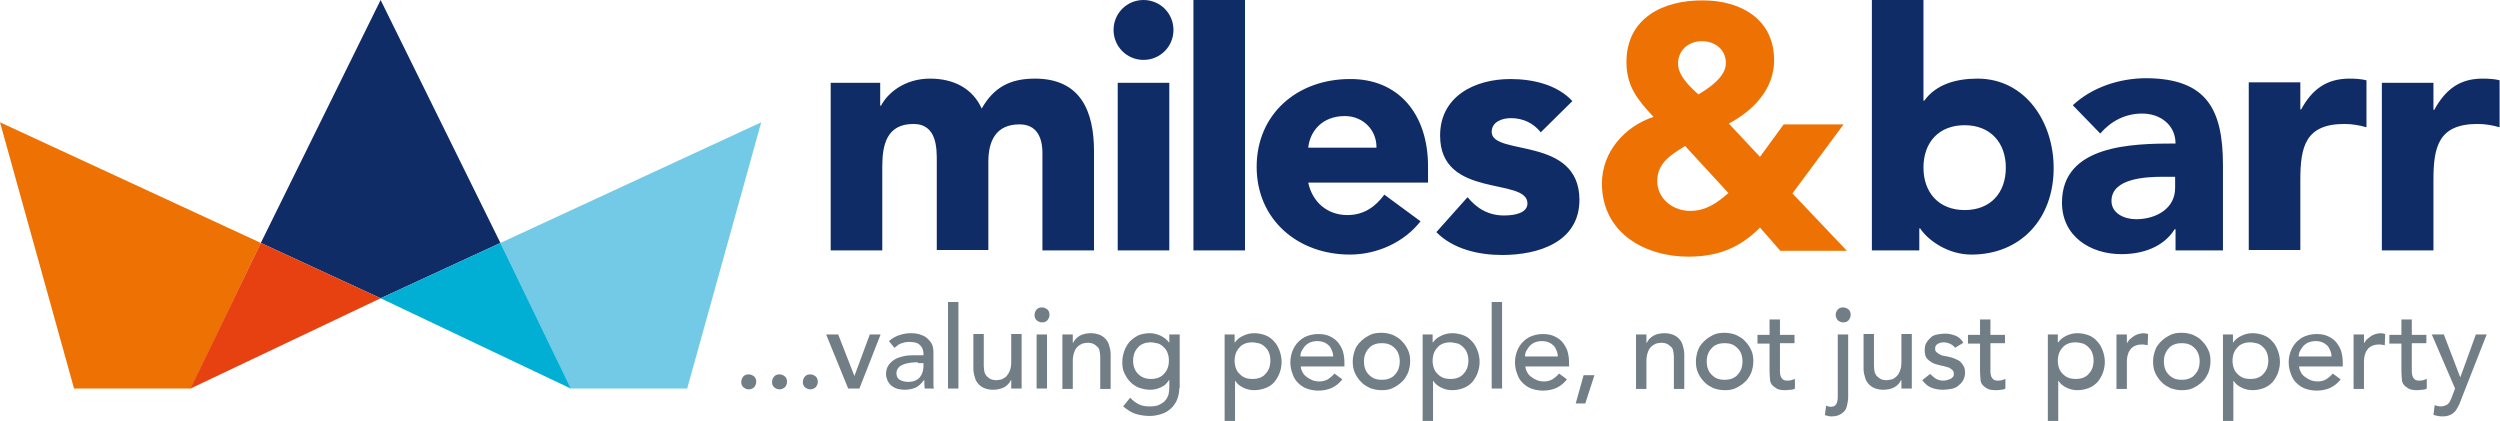 <?xml version="1.0" encoding="utf-8"?>
<!-- Generator: Adobe Illustrator 24.0.0, SVG Export Plug-In . SVG Version: 6.00 Build 0)  -->
<svg version="1.1" id="Layer_1" xmlns="http://www.w3.org/2000/svg" xmlns:xlink="http://www.w3.org/1999/xlink" x="0px" y="0px"
	 viewBox="0 0 601 101.2" style="enable-background:new 0 0 601 101.2;" xml:space="preserve">
<style type="text/css">
	.st0{fill:#EE7203;}
	.st1{fill:#102C66;}
	.st2{fill:#E74011;}
	.st3{fill:#73CAE6;}
	.st4{fill:#00AFD3;}
	.st5{fill:#717E86;}
</style>
<path class="st0" d="M443.2,29.9h-14.4l-5.7,7.8l-7.5-8c5.9-3.1,10.9-8.3,10.9-15.2c0-9.9-8-14.4-17.1-14.4
	C399.9,0,391,4.3,391,14.9c0,5.8,2.6,9,6.5,13.2c-7,2.3-12.4,8.5-12.4,16c0,11.8,10.2,17.6,20.8,17.6c7,0,12.4-2.1,17.2-7l4.9,5.6
	h16l-13.1-13.8L443.2,29.9z M409.1,9.9c3.1,0,5.8,1.9,5.8,5.3c0,3.3-4.1,6-6.6,7.5c-2-1.8-4.9-4.5-4.9-7.4
	C403.4,12.1,405.9,9.9,409.1,9.9z M406.3,50.7c-4.1,0-7.9-2.9-7.9-7.2c0-4.4,3.5-6.4,6.7-8.4l10.4,11.3
	C412.8,48.8,410.1,50.7,406.3,50.7z"/>
<path class="st1" d="M91.5,71.7L62.7,58.4L91.5,0l28.8,58.4L91.5,71.7"/>
<path class="st0" d="M62.7,58.4l-16.8,35H17.8L0,29.4L62.7,58.4z"/>
<path class="st2" d="M62.7,58.4l28.8,13.3L45.8,93.4L62.7,58.4z"/>
<path class="st3" d="M183,29.4l-17.8,64h-28.1l-16.8-35L183,29.4z"/>
<path class="st4" d="M137.2,93.4L91.5,71.7l28.8-13.3L137.2,93.4z"/>
<path class="st5" d="M180,93.6c-0.5,0-0.9-0.2-1.3-0.5c-0.4-0.4-0.5-0.8-0.5-1.3c0-0.5,0.2-0.9,0.5-1.3c0.4-0.4,0.8-0.5,1.3-0.5
	s0.9,0.2,1.3,0.5c0.4,0.4,0.5,0.8,0.5,1.3c0,0.5-0.2,0.9-0.5,1.3C181,93.4,180.5,93.6,180,93.6z M187.4,93.6c-0.5,0-0.9-0.2-1.3-0.5
	c-0.4-0.4-0.5-0.8-0.5-1.3c0-0.5,0.2-0.9,0.5-1.3c0.4-0.4,0.8-0.5,1.3-0.5s0.9,0.2,1.3,0.5c0.4,0.4,0.5,0.8,0.5,1.3
	c0,0.5-0.2,0.9-0.5,1.3C188.3,93.4,187.9,93.6,187.4,93.6z M194.8,93.6c-0.5,0-0.9-0.2-1.3-0.5c-0.4-0.4-0.5-0.8-0.5-1.3
	c0-0.5,0.2-0.9,0.5-1.3c0.4-0.4,0.8-0.5,1.3-0.5s0.9,0.2,1.3,0.5c0.4,0.4,0.5,0.8,0.5,1.3c0,0.5-0.2,0.9-0.5,1.3
	C195.7,93.4,195.3,93.6,194.8,93.6z M198.6,80.4h2.9l3.9,10l3.7-10h2.6l-5.1,13h-2.7L198.6,80.4z M213.7,82c0.7-0.6,1.5-1.1,2.4-1.4
	c0.9-0.3,1.8-0.5,2.8-0.5c1,0,1.8,0.1,2.5,0.4c0.7,0.2,1.3,0.6,1.7,1c0.4,0.4,0.8,0.9,1,1.4c0.2,0.5,0.3,1.1,0.3,1.6V91
	c0,0.5,0,0.9,0,1.3c0,0.4,0,0.8,0.1,1.1h-2.2c-0.1-0.7-0.1-1.3-0.1-2h-0.1c-0.6,0.8-1.2,1.4-2,1.8c-0.8,0.3-1.6,0.5-2.6,0.5
	c-0.6,0-1.2-0.1-1.7-0.2c-0.6-0.2-1-0.4-1.4-0.7c-0.4-0.3-0.7-0.7-1-1.2c-0.2-0.5-0.4-1-0.4-1.7c0-0.8,0.2-1.5,0.6-2.1
	c0.4-0.6,0.9-1,1.5-1.4c0.7-0.4,1.4-0.6,2.3-0.8c0.9-0.2,1.8-0.2,2.8-0.2h1.8v-0.5c0-0.3-0.1-0.7-0.2-1s-0.3-0.6-0.6-0.9
	s-0.6-0.5-1-0.6s-0.8-0.2-1.4-0.2c-0.5,0-0.9,0-1.3,0.1c-0.4,0.1-0.7,0.2-1,0.3c-0.3,0.1-0.6,0.3-0.8,0.5c-0.2,0.2-0.5,0.4-0.7,0.5
	L213.7,82z M220.7,87.1c-0.6,0-1.2,0-1.8,0.1c-0.6,0.1-1.2,0.2-1.7,0.4c-0.5,0.2-0.9,0.4-1.2,0.8c-0.3,0.3-0.5,0.8-0.5,1.3
	c0,0.8,0.3,1.3,0.8,1.6c0.5,0.3,1.2,0.5,2,0.5c0.7,0,1.3-0.1,1.7-0.3c0.5-0.2,0.9-0.5,1.2-0.9s0.5-0.8,0.6-1.2
	c0.1-0.4,0.2-0.9,0.2-1.3v-0.8H220.7z M227.9,72.6h2.5v20.8h-2.5V72.6z M245.6,93.4h-2.5v-2H243c-0.3,0.7-0.9,1.3-1.6,1.7
	c-0.8,0.4-1.7,0.6-2.7,0.6c-0.6,0-1.2-0.1-1.8-0.3c-0.6-0.2-1.1-0.5-1.5-0.9s-0.8-0.9-1-1.6s-0.4-1.4-0.4-2.2v-8.4h2.5v7.7
	c0,0.6,0.1,1.1,0.2,1.6c0.2,0.4,0.4,0.8,0.7,1c0.3,0.3,0.6,0.5,0.9,0.6c0.4,0.1,0.7,0.2,1.1,0.2c0.5,0,1-0.1,1.4-0.2
	c0.4-0.2,0.8-0.4,1.2-0.8c0.3-0.4,0.6-0.8,0.8-1.4c0.2-0.5,0.3-1.2,0.3-2v-6.7h2.5V93.4z M248.7,75.7c0-0.5,0.2-0.9,0.5-1.3
	c0.4-0.4,0.8-0.5,1.3-0.5c0.5,0,0.9,0.2,1.3,0.5c0.4,0.4,0.5,0.8,0.5,1.3c0,0.5-0.2,0.9-0.5,1.3c-0.4,0.4-0.8,0.5-1.3,0.5
	c-0.5,0-0.9-0.2-1.3-0.5C248.8,76.6,248.7,76.2,248.7,75.7z M249.2,80.4h2.5v13h-2.5V80.4z M255.4,80.4h2.5v2h0.1
	c0.3-0.7,0.9-1.3,1.6-1.7s1.7-0.6,2.7-0.6c0.6,0,1.2,0.1,1.8,0.3c0.6,0.2,1.1,0.5,1.5,0.9c0.4,0.4,0.8,0.9,1,1.6s0.4,1.4,0.4,2.2
	v8.4h-2.5v-7.7c0-0.6-0.1-1.1-0.2-1.6s-0.4-0.8-0.7-1c-0.3-0.3-0.6-0.5-0.9-0.6c-0.4-0.1-0.7-0.2-1.1-0.2c-0.5,0-1,0.1-1.4,0.2
	c-0.4,0.2-0.8,0.4-1.2,0.8s-0.6,0.8-0.8,1.4c-0.2,0.6-0.3,1.2-0.3,2v6.7h-2.5V80.4z M283.5,93.3c0,1-0.2,1.9-0.5,2.7
	c-0.3,0.8-0.8,1.5-1.4,2.1c-0.6,0.6-1.4,1.1-2.3,1.4c-0.9,0.3-1.9,0.5-2.9,0.5c-1.2,0-2.4-0.2-3.4-0.5s-2-1-3-1.8l1.7-2.1
	c0.6,0.7,1.3,1.2,2.1,1.6c0.8,0.4,1.6,0.5,2.6,0.5c0.9,0,1.7-0.1,2.3-0.4c0.6-0.3,1.1-0.6,1.4-1c0.4-0.4,0.6-0.9,0.8-1.4
	c0.1-0.5,0.2-1.1,0.2-1.6v-1.9h-0.1c-0.5,0.8-1.1,1.4-1.9,1.7c-0.8,0.4-1.7,0.6-2.6,0.6c-1,0-1.8-0.2-2.7-0.5
	c-0.8-0.3-1.5-0.8-2.1-1.4c-0.6-0.6-1-1.3-1.4-2.1s-0.5-1.7-0.5-2.7c0-1,0.2-1.8,0.5-2.7c0.3-0.8,0.8-1.6,1.3-2.2
	c0.6-0.6,1.3-1.1,2.1-1.5c0.8-0.3,1.7-0.5,2.7-0.5c0.9,0,1.7,0.2,2.6,0.6c0.8,0.4,1.5,0.9,2,1.6h0.1v-1.9h2.5V93.3z M276.7,82.3
	c-0.7,0-1.3,0.1-1.8,0.3c-0.5,0.2-1,0.5-1.3,0.9c-0.4,0.4-0.7,0.9-0.9,1.4c-0.2,0.6-0.3,1.2-0.3,1.8c0,1.3,0.4,2.4,1.2,3.2
	c0.8,0.8,1.8,1.2,3.1,1.2c1.3,0,2.4-0.4,3.1-1.2c0.8-0.8,1.2-1.9,1.2-3.2c0-0.7-0.1-1.3-0.3-1.8c-0.2-0.6-0.5-1-0.9-1.4
	c-0.4-0.4-0.8-0.7-1.3-0.9C277.9,82.5,277.3,82.3,276.7,82.3z M294.3,80.4h2.5v1.9h0.1c0.5-0.7,1.1-1.2,2-1.6
	c0.8-0.4,1.7-0.6,2.6-0.6c1,0,1.9,0.2,2.7,0.5c0.8,0.3,1.5,0.8,2.1,1.5c0.6,0.6,1,1.4,1.3,2.2c0.3,0.8,0.5,1.7,0.5,2.7
	c0,1-0.2,1.9-0.5,2.7c-0.3,0.8-0.8,1.6-1.3,2.2s-1.3,1.1-2.1,1.4c-0.8,0.3-1.7,0.5-2.7,0.5c-0.9,0-1.8-0.2-2.6-0.6
	c-0.8-0.4-1.5-0.9-1.9-1.6h-0.1v9.6h-2.5V80.4z M301.1,82.3c-0.7,0-1.3,0.1-1.8,0.3c-0.5,0.2-1,0.5-1.3,0.9
	c-0.4,0.4-0.7,0.9-0.9,1.4c-0.2,0.6-0.3,1.2-0.3,1.8s0.1,1.3,0.3,1.8c0.2,0.6,0.5,1,0.9,1.4c0.4,0.4,0.8,0.7,1.3,0.9
	c0.5,0.2,1.1,0.3,1.8,0.3c0.7,0,1.3-0.1,1.8-0.3c0.5-0.2,1-0.5,1.3-0.9c0.4-0.4,0.7-0.9,0.9-1.4c0.2-0.6,0.3-1.2,0.3-1.8
	s-0.1-1.3-0.3-1.8c-0.2-0.6-0.5-1-0.9-1.4c-0.4-0.4-0.8-0.7-1.3-0.9C302.3,82.5,301.7,82.3,301.1,82.3z M312.7,87.8
	c0,0.6,0.1,1.1,0.4,1.6c0.2,0.5,0.6,0.9,1,1.2s0.9,0.6,1.4,0.8c0.5,0.2,1.1,0.3,1.7,0.3c0.8,0,1.4-0.2,2-0.5
	c0.6-0.4,1.1-0.8,1.6-1.4l1.9,1.4c-1.4,1.8-3.3,2.7-5.8,2.7c-1,0-2-0.2-2.8-0.5c-0.8-0.3-1.5-0.8-2.1-1.4c-0.6-0.6-1-1.3-1.3-2.2
	c-0.3-0.8-0.5-1.7-0.5-2.7c0-1,0.2-1.9,0.5-2.7c0.3-0.8,0.8-1.6,1.4-2.2c0.6-0.6,1.3-1.1,2.1-1.4c0.8-0.3,1.7-0.5,2.7-0.5
	c1.2,0,2.1,0.2,2.9,0.6s1.5,0.9,2,1.6s0.9,1.4,1.1,2.2c0.2,0.8,0.3,1.6,0.3,2.5v0.9H312.7z M320.5,85.8c0-0.5-0.1-1.1-0.3-1.5
	c-0.2-0.5-0.4-0.9-0.7-1.2c-0.3-0.3-0.7-0.6-1.2-0.8s-1-0.3-1.6-0.3c-0.6,0-1.2,0.1-1.7,0.3c-0.5,0.2-0.9,0.5-1.3,0.9
	c-0.3,0.4-0.6,0.8-0.8,1.2c-0.2,0.4-0.3,0.9-0.3,1.3H320.5z M325.2,86.9c0-1,0.2-1.8,0.5-2.7s0.8-1.5,1.5-2.2
	c0.6-0.6,1.4-1.1,2.2-1.5s1.8-0.5,2.7-0.5c1,0,1.9,0.2,2.7,0.5c0.8,0.4,1.6,0.8,2.2,1.5c0.6,0.6,1.1,1.3,1.5,2.2
	c0.4,0.8,0.5,1.7,0.5,2.7c0,1-0.2,1.8-0.5,2.7c-0.4,0.8-0.8,1.6-1.5,2.2c-0.6,0.6-1.4,1.1-2.2,1.5c-0.8,0.4-1.8,0.5-2.7,0.5
	c-1,0-1.9-0.2-2.7-0.5c-0.8-0.4-1.6-0.8-2.2-1.5c-0.6-0.6-1.1-1.3-1.5-2.2S325.2,87.8,325.2,86.9z M327.9,86.9
	c0,0.7,0.1,1.3,0.3,1.8c0.2,0.6,0.5,1,0.9,1.4c0.4,0.4,0.8,0.7,1.3,0.9c0.5,0.2,1.1,0.3,1.8,0.3c0.7,0,1.3-0.1,1.8-0.3
	c0.5-0.2,1-0.5,1.3-0.9c0.4-0.4,0.7-0.9,0.9-1.4c0.2-0.6,0.3-1.2,0.3-1.8s-0.1-1.3-0.3-1.8c-0.2-0.6-0.5-1-0.9-1.4
	c-0.4-0.4-0.8-0.7-1.3-0.9c-0.5-0.2-1.1-0.3-1.8-0.3c-0.7,0-1.3,0.1-1.8,0.3s-1,0.5-1.3,0.9c-0.4,0.4-0.7,0.9-0.9,1.4
	C328,85.6,327.9,86.2,327.9,86.9z M341.9,80.4h2.5v1.9h0.1c0.5-0.7,1.1-1.2,2-1.6c0.8-0.4,1.7-0.6,2.6-0.6c1,0,1.9,0.2,2.7,0.5
	c0.8,0.3,1.5,0.8,2.1,1.5c0.6,0.6,1,1.4,1.3,2.2c0.3,0.8,0.5,1.7,0.5,2.7c0,1-0.2,1.9-0.5,2.7c-0.3,0.8-0.8,1.6-1.3,2.2
	c-0.6,0.6-1.3,1.1-2.1,1.4c-0.8,0.3-1.7,0.5-2.7,0.5c-0.9,0-1.8-0.2-2.6-0.6c-0.8-0.4-1.5-0.9-1.9-1.6h-0.1v9.6h-2.5V80.4z
	 M348.7,82.3c-0.7,0-1.3,0.1-1.8,0.3s-1,0.5-1.3,0.9c-0.4,0.4-0.7,0.9-0.9,1.4c-0.2,0.6-0.3,1.2-0.3,1.8s0.1,1.3,0.3,1.8
	c0.2,0.6,0.5,1,0.9,1.4c0.4,0.4,0.8,0.7,1.3,0.9c0.5,0.2,1.1,0.3,1.8,0.3c0.7,0,1.3-0.1,1.8-0.3c0.5-0.2,1-0.5,1.3-0.9
	c0.4-0.4,0.7-0.9,0.9-1.4c0.2-0.6,0.3-1.2,0.3-1.8s-0.1-1.3-0.3-1.8c-0.2-0.6-0.5-1-0.9-1.4c-0.4-0.4-0.8-0.7-1.3-0.9
	C349.9,82.5,349.3,82.3,348.7,82.3z M358.6,72.6h2.5v20.8h-2.5V72.6z M366.7,87.8c0,0.6,0.1,1.1,0.4,1.6c0.2,0.5,0.6,0.9,1,1.2
	s0.9,0.6,1.4,0.8c0.5,0.2,1.1,0.3,1.7,0.3c0.8,0,1.4-0.2,2-0.5c0.6-0.4,1.1-0.8,1.6-1.4l1.9,1.4c-1.4,1.8-3.3,2.7-5.8,2.7
	c-1,0-2-0.2-2.8-0.5c-0.8-0.3-1.5-0.8-2.1-1.4c-0.6-0.6-1-1.3-1.3-2.2c-0.3-0.8-0.5-1.7-0.5-2.7c0-1,0.2-1.9,0.5-2.7
	c0.3-0.8,0.8-1.6,1.4-2.2c0.6-0.6,1.3-1.1,2.1-1.4c0.8-0.3,1.7-0.5,2.7-0.5c1.2,0,2.1,0.2,2.9,0.6s1.5,0.9,2,1.6s0.9,1.4,1.1,2.2
	c0.2,0.8,0.3,1.6,0.3,2.5v0.9H366.7z M374.5,85.8c0-0.5-0.1-1.1-0.3-1.5c-0.2-0.5-0.4-0.9-0.7-1.2c-0.3-0.3-0.7-0.6-1.2-0.8
	s-1-0.3-1.6-0.3c-0.6,0-1.2,0.1-1.7,0.3c-0.5,0.2-0.9,0.5-1.3,0.9c-0.3,0.4-0.6,0.8-0.8,1.2c-0.2,0.4-0.3,0.9-0.3,1.3H374.5z
	 M381.1,97h-2.3l1.9-6.8h2.6L381.1,97z M393.3,80.4h2.5v2h0.1c0.3-0.7,0.9-1.3,1.6-1.7s1.7-0.6,2.7-0.6c0.6,0,1.2,0.1,1.8,0.3
	c0.6,0.2,1.1,0.5,1.5,0.9c0.4,0.4,0.8,0.9,1,1.6s0.4,1.4,0.4,2.2v8.4h-2.5v-7.7c0-0.6-0.1-1.1-0.2-1.6s-0.4-0.8-0.7-1
	c-0.3-0.3-0.6-0.5-0.9-0.6s-0.7-0.2-1.1-0.2c-0.5,0-1,0.1-1.4,0.2c-0.4,0.2-0.8,0.4-1.2,0.8s-0.6,0.8-0.8,1.4
	c-0.2,0.6-0.3,1.2-0.3,2v6.7h-2.5V80.4z M407.7,86.9c0-1,0.2-1.8,0.5-2.7s0.8-1.5,1.5-2.2c0.6-0.6,1.4-1.1,2.2-1.5s1.8-0.5,2.7-0.5
	c1,0,1.9,0.2,2.7,0.5c0.8,0.4,1.6,0.8,2.2,1.5c0.6,0.6,1.1,1.3,1.5,2.2c0.4,0.8,0.5,1.7,0.5,2.7c0,1-0.2,1.8-0.5,2.7
	c-0.4,0.8-0.8,1.6-1.5,2.2c-0.6,0.6-1.4,1.1-2.2,1.5c-0.8,0.4-1.8,0.5-2.7,0.5c-1,0-1.9-0.2-2.7-0.5c-0.8-0.4-1.6-0.8-2.2-1.5
	c-0.6-0.6-1.1-1.3-1.5-2.2S407.7,87.8,407.7,86.9z M410.3,86.9c0,0.7,0.1,1.3,0.3,1.8c0.2,0.6,0.5,1,0.9,1.4
	c0.4,0.4,0.8,0.7,1.3,0.9c0.5,0.2,1.1,0.3,1.8,0.3c0.7,0,1.3-0.1,1.8-0.3c0.5-0.2,1-0.5,1.3-0.9c0.4-0.4,0.7-0.9,0.9-1.4
	c0.2-0.6,0.3-1.2,0.3-1.8s-0.1-1.3-0.3-1.8c-0.2-0.6-0.5-1-0.9-1.4c-0.4-0.4-0.8-0.7-1.3-0.9c-0.5-0.2-1.1-0.3-1.8-0.3
	c-0.7,0-1.3,0.1-1.8,0.3s-1,0.5-1.3,0.9c-0.4,0.4-0.7,0.9-0.9,1.4C410.4,85.6,410.3,86.2,410.3,86.9z M431.4,82.5h-3.5v5.9
	c0,0.4,0,0.7,0,1.1c0,0.4,0.1,0.7,0.2,1s0.3,0.5,0.5,0.7c0.2,0.2,0.6,0.3,1.1,0.3c0.3,0,0.6,0,0.9-0.1c0.3-0.1,0.6-0.2,0.9-0.3v2.3
	c-0.3,0.2-0.7,0.3-1.1,0.3s-0.8,0.1-1.1,0.1c-1,0-1.7-0.1-2.2-0.4c-0.5-0.3-0.9-0.6-1.2-1s-0.4-0.9-0.4-1.4s-0.1-1-0.1-1.6v-6.8
	h-2.9v-2.1h2.9v-3.7h2.5v3.7h3.5V82.5z M444.3,80.4v14.9c0,0.3,0,0.8-0.1,1.3s-0.2,1.1-0.4,1.6c-0.2,0.5-0.6,0.9-1.2,1.3
	s-1.3,0.6-2.3,0.6c-0.3,0-0.5,0-0.8-0.1s-0.5-0.1-0.8-0.2l0.3-2.3c0.1,0.1,0.3,0.1,0.5,0.2c0.2,0,0.4,0.1,0.5,0.1
	c0.7,0,1.2-0.2,1.4-0.6c0.3-0.4,0.4-1.1,0.4-1.9V80.4H444.3z M441.3,75.7c0-0.5,0.2-0.9,0.5-1.3c0.4-0.4,0.8-0.5,1.3-0.5
	s0.9,0.2,1.3,0.5c0.4,0.4,0.5,0.8,0.5,1.3c0,0.5-0.2,0.9-0.5,1.3c-0.4,0.4-0.8,0.5-1.3,0.5s-0.9-0.2-1.3-0.5
	C441.5,76.6,441.3,76.2,441.3,75.7z M459.6,93.4h-2.5v-2H457c-0.3,0.7-0.9,1.3-1.6,1.7s-1.7,0.6-2.7,0.6c-0.6,0-1.2-0.1-1.8-0.3
	s-1.1-0.5-1.5-0.9c-0.4-0.4-0.8-0.9-1-1.6s-0.4-1.4-0.4-2.2v-8.4h2.5v7.7c0,0.6,0.1,1.1,0.2,1.6c0.2,0.4,0.4,0.8,0.7,1
	s0.6,0.5,0.9,0.6c0.4,0.1,0.7,0.2,1.1,0.2c0.5,0,1-0.1,1.4-0.2s0.8-0.4,1.2-0.8s0.6-0.8,0.8-1.4c0.2-0.5,0.3-1.2,0.3-2v-6.7h2.5
	V93.4z M470,83.6c-0.3-0.4-0.7-0.7-1.1-0.9c-0.4-0.2-1-0.4-1.6-0.4c-0.6,0-1.1,0.1-1.5,0.4c-0.4,0.2-0.6,0.6-0.6,1.1
	c0,0.4,0.1,0.7,0.4,0.9c0.2,0.2,0.5,0.4,0.9,0.6c0.3,0.1,0.7,0.3,1.1,0.3c0.4,0.1,0.7,0.1,1,0.2c0.5,0.1,1,0.3,1.5,0.5
	c0.5,0.2,0.9,0.4,1.2,0.7c0.3,0.3,0.6,0.7,0.8,1.1s0.3,0.9,0.3,1.5c0,0.7-0.2,1.4-0.5,1.9c-0.3,0.5-0.7,0.9-1.2,1.3
	s-1.1,0.6-1.7,0.7s-1.3,0.2-1.9,0.2c-1.1,0-2-0.2-2.8-0.5c-0.8-0.3-1.5-0.9-2.2-1.8l1.9-1.5c0.4,0.4,0.9,0.8,1.3,1.1
	c0.5,0.3,1.1,0.5,1.8,0.5c0.3,0,0.6,0,0.9-0.1c0.3-0.1,0.6-0.2,0.9-0.3c0.2-0.1,0.4-0.3,0.6-0.5c0.2-0.2,0.2-0.5,0.2-0.7
	c0-0.4-0.1-0.7-0.3-0.9c-0.2-0.2-0.5-0.4-0.8-0.6c-0.3-0.1-0.7-0.2-1-0.3c-0.4-0.1-0.7-0.2-0.9-0.2c-0.5-0.1-1-0.3-1.5-0.4
	c-0.5-0.2-0.9-0.4-1.3-0.7c-0.4-0.3-0.7-0.6-0.9-1c-0.2-0.4-0.3-0.9-0.3-1.6c0-0.7,0.1-1.3,0.4-1.8c0.3-0.5,0.7-0.9,1.1-1.3
	s1-0.6,1.6-0.7s1.2-0.2,1.8-0.2c0.9,0,1.7,0.2,2.5,0.5c0.8,0.3,1.4,0.9,1.9,1.7L470,83.6z M482,82.5h-3.5v5.9c0,0.4,0,0.7,0,1.1
	c0,0.4,0.1,0.7,0.2,1s0.3,0.5,0.5,0.7c0.2,0.2,0.6,0.3,1.1,0.3c0.3,0,0.6,0,0.9-0.1c0.3-0.1,0.6-0.2,0.9-0.3v2.3
	c-0.3,0.2-0.7,0.3-1.1,0.3c-0.5,0.1-0.8,0.1-1.1,0.1c-1,0-1.7-0.1-2.2-0.4c-0.5-0.3-0.9-0.6-1.2-1s-0.4-0.9-0.4-1.4s-0.1-1-0.1-1.6
	v-6.8h-2.9v-2.1h2.9v-3.7h2.5v3.7h3.5V82.5z M492.2,80.4h2.5v1.9h0.1c0.5-0.7,1.1-1.2,2-1.6c0.8-0.4,1.7-0.6,2.6-0.6
	c1,0,1.9,0.2,2.7,0.5c0.8,0.3,1.5,0.8,2.1,1.5c0.6,0.6,1,1.4,1.3,2.2c0.3,0.8,0.5,1.7,0.5,2.7c0,1-0.2,1.9-0.5,2.7
	c-0.3,0.8-0.8,1.6-1.3,2.2c-0.6,0.6-1.3,1.1-2.1,1.4c-0.8,0.3-1.7,0.5-2.7,0.5c-0.9,0-1.8-0.2-2.6-0.6c-0.8-0.4-1.5-0.9-1.9-1.6
	h-0.1v9.6h-2.5V80.4z M499,82.3c-0.7,0-1.3,0.1-1.8,0.3s-1,0.5-1.3,0.9c-0.4,0.4-0.7,0.9-0.9,1.4c-0.2,0.6-0.3,1.2-0.3,1.8
	s0.1,1.3,0.3,1.8c0.2,0.6,0.5,1,0.9,1.4c0.4,0.4,0.8,0.7,1.3,0.9c0.5,0.2,1.1,0.3,1.8,0.3c0.7,0,1.3-0.1,1.8-0.3
	c0.5-0.2,1-0.5,1.3-0.9c0.4-0.4,0.7-0.9,0.9-1.4c0.2-0.6,0.3-1.2,0.3-1.8s-0.1-1.3-0.3-1.8c-0.2-0.6-0.5-1-0.9-1.4
	c-0.4-0.4-0.8-0.7-1.3-0.9C500.3,82.5,499.7,82.3,499,82.3z M508.8,80.4h2.5v2h0.1c0.2-0.3,0.4-0.7,0.7-0.9c0.3-0.3,0.6-0.5,0.9-0.7
	c0.3-0.2,0.7-0.4,1.1-0.5c0.4-0.1,0.8-0.2,1.2-0.2s0.8,0.1,1.1,0.2l-0.1,2.7c-0.2-0.1-0.4-0.1-0.6-0.1c-0.2,0-0.4-0.1-0.6-0.1
	c-1.2,0-2.1,0.3-2.8,1c-0.6,0.7-1,1.7-1,3.2v6.5h-2.5V80.4z M517.6,86.9c0-1,0.2-1.8,0.5-2.7s0.8-1.5,1.5-2.2
	c0.6-0.6,1.4-1.1,2.2-1.5s1.8-0.5,2.7-0.5c1,0,1.9,0.2,2.7,0.5c0.8,0.4,1.6,0.8,2.2,1.5c0.6,0.6,1.1,1.3,1.5,2.2
	c0.4,0.8,0.5,1.7,0.5,2.7c0,1-0.2,1.8-0.5,2.7c-0.4,0.8-0.8,1.6-1.5,2.2c-0.6,0.6-1.4,1.1-2.2,1.5c-0.8,0.4-1.8,0.5-2.7,0.5
	c-1,0-1.9-0.2-2.7-0.5c-0.8-0.4-1.6-0.8-2.2-1.5c-0.6-0.6-1.1-1.3-1.5-2.2S517.6,87.8,517.6,86.9z M520.2,86.9
	c0,0.7,0.1,1.3,0.3,1.8c0.2,0.6,0.5,1,0.9,1.4c0.4,0.4,0.8,0.7,1.3,0.9c0.5,0.2,1.1,0.3,1.8,0.3c0.7,0,1.3-0.1,1.8-0.3
	c0.5-0.2,1-0.5,1.3-0.9c0.4-0.4,0.7-0.9,0.9-1.4c0.2-0.6,0.3-1.2,0.3-1.8s-0.1-1.3-0.3-1.8c-0.2-0.6-0.5-1-0.9-1.4
	c-0.4-0.4-0.8-0.7-1.3-0.9c-0.5-0.2-1.1-0.3-1.8-0.3c-0.7,0-1.3,0.1-1.8,0.3s-1,0.5-1.3,0.9c-0.4,0.4-0.7,0.9-0.9,1.4
	C520.3,85.6,520.2,86.2,520.2,86.9z M534.3,80.4h2.5v1.9h0.1c0.5-0.7,1.1-1.2,2-1.6c0.8-0.4,1.7-0.6,2.6-0.6c1,0,1.9,0.2,2.7,0.5
	c0.8,0.3,1.5,0.8,2.1,1.5c0.6,0.6,1,1.4,1.3,2.2c0.3,0.8,0.5,1.7,0.5,2.7c0,1-0.2,1.9-0.5,2.7c-0.3,0.8-0.8,1.6-1.3,2.2
	c-0.6,0.6-1.3,1.1-2.1,1.4c-0.8,0.3-1.7,0.5-2.7,0.5c-0.9,0-1.8-0.2-2.6-0.6c-0.8-0.4-1.5-0.9-1.9-1.6h-0.1v9.6h-2.5V80.4z
	 M541,82.3c-0.7,0-1.3,0.1-1.8,0.3s-1,0.5-1.3,0.9c-0.4,0.4-0.7,0.9-0.9,1.4c-0.2,0.6-0.3,1.2-0.3,1.8s0.1,1.3,0.3,1.8
	c0.2,0.6,0.5,1,0.9,1.4c0.4,0.4,0.8,0.7,1.3,0.9c0.5,0.2,1.1,0.3,1.8,0.3c0.7,0,1.3-0.1,1.8-0.3c0.5-0.2,1-0.5,1.3-0.9
	c0.4-0.4,0.7-0.9,0.9-1.4c0.2-0.6,0.3-1.2,0.3-1.8s-0.1-1.3-0.3-1.8c-0.2-0.6-0.5-1-0.9-1.4c-0.4-0.4-0.8-0.7-1.3-0.9
	C542.3,82.5,541.7,82.3,541,82.3z M552.7,87.8c0,0.6,0.1,1.1,0.4,1.6c0.2,0.5,0.6,0.9,1,1.2s0.9,0.6,1.4,0.8
	c0.5,0.2,1.1,0.3,1.7,0.3c0.8,0,1.4-0.2,2-0.5c0.6-0.4,1.1-0.8,1.6-1.4l1.9,1.4c-1.4,1.8-3.3,2.7-5.8,2.7c-1,0-2-0.2-2.8-0.5
	c-0.8-0.3-1.5-0.8-2.1-1.4c-0.6-0.6-1-1.3-1.3-2.2c-0.3-0.8-0.5-1.7-0.5-2.7c0-1,0.2-1.9,0.5-2.7c0.3-0.8,0.8-1.6,1.4-2.2
	c0.6-0.6,1.3-1.1,2.1-1.4c0.8-0.3,1.7-0.5,2.7-0.5c1.2,0,2.1,0.2,2.9,0.6s1.5,0.9,2,1.6s0.9,1.4,1.1,2.2c0.2,0.8,0.3,1.6,0.3,2.5
	v0.9H552.7z M560.5,85.8c0-0.5-0.1-1.1-0.3-1.5c-0.2-0.5-0.4-0.9-0.7-1.2c-0.3-0.3-0.7-0.6-1.2-0.8s-1-0.3-1.6-0.3
	c-0.6,0-1.2,0.1-1.7,0.3c-0.5,0.2-0.9,0.5-1.3,0.9c-0.3,0.4-0.6,0.8-0.8,1.2c-0.2,0.4-0.3,0.9-0.3,1.3H560.5z M565.8,80.4h2.5v2h0.1
	c0.2-0.3,0.4-0.7,0.7-0.9s0.6-0.5,0.9-0.7c0.3-0.2,0.7-0.4,1.1-0.5c0.4-0.1,0.8-0.2,1.2-0.2s0.8,0.1,1.1,0.2l-0.1,2.7
	c-0.2-0.1-0.4-0.1-0.6-0.1c-0.2,0-0.4-0.1-0.6-0.1c-1.2,0-2.1,0.3-2.8,1c-0.6,0.7-1,1.7-1,3.2v6.5h-2.5V80.4z M583.3,82.5h-3.5v5.9
	c0,0.4,0,0.7,0,1.1c0,0.4,0.1,0.7,0.2,1s0.3,0.5,0.5,0.7c0.2,0.2,0.6,0.3,1.1,0.3c0.3,0,0.6,0,0.9-0.1c0.3-0.1,0.6-0.2,0.9-0.3v2.3
	c-0.3,0.2-0.7,0.3-1.1,0.3s-0.8,0.1-1.1,0.1c-1,0-1.7-0.1-2.2-0.4c-0.5-0.3-0.9-0.6-1.2-1s-0.4-0.9-0.4-1.4s-0.1-1-0.1-1.6v-6.8
	h-2.9v-2.1h2.9v-3.7h2.5v3.7h3.5V82.5z M584.6,80.4h2.9l3.9,10.2h0.1l3.7-10.2h2.6l-6.2,15.8c-0.2,0.6-0.4,1.1-0.7,1.6
	s-0.5,0.9-0.8,1.2c-0.3,0.3-0.7,0.6-1.2,0.8c-0.5,0.2-1,0.3-1.7,0.3c-0.4,0-0.7,0-1.1-0.1s-0.7-0.1-1.1-0.3l0.3-2.3
	c0.5,0.2,1,0.3,1.5,0.3c0.4,0,0.7-0.1,1-0.2c0.3-0.1,0.5-0.2,0.7-0.4s0.4-0.4,0.5-0.7s0.3-0.5,0.4-0.9l0.8-2.1L584.6,80.4z"/>
<path class="st1" d="M282.1,7.2c0,4-3.2,7.2-7.2,7.2c-4,0-7.2-3.2-7.2-7.2c0-4,3.2-7.2,7.2-7.2C278.9,0,282.1,3.2,282.1,7.2z
	 M248.8,18.9c-6,0-9.9,2.1-12.8,7.2c-2.2-4.9-6.8-7.2-12.4-7.2c-6,0-10.1,3.3-11.8,6.5h-0.2v-5.5h-11.9v40.3h12.4V40.1
	c0-5.2,1-10.3,7.5-10.3c5.7,0,5.6,6,5.6,9v21.3h12.4V38.9c0-5,1.8-9,7.5-9c4.1,0,5.5,3.1,5.5,6.9v23.4H263V36.4
	C263,26.6,259.7,18.9,248.8,18.9z M286.9,60.2h12.4V0h-12.4V60.2z M268.7,60.2h12.4V19.9h-12.4V60.2z M343.3,40v3.9h-28.8
	c1,4.7,4.6,7.8,9.4,7.8c4.1,0,6.8-2.1,8.9-4.9l8.7,6.4c-4,5.1-10.5,8-17,8c-12.4,0-22.4-8.3-22.4-21.1c0-12.8,9.9-21.1,22.4-21.1
	C336,18.9,343.3,27.2,343.3,40z M330.9,35.5c0.1-4.1-3.1-7.6-7.6-7.6c-5.5,0-8.4,3.7-8.8,7.6H330.9z M358.6,31.7
	c0-2.4,2.5-3.3,4.6-3.3c3,0,5.4,1.2,7.2,3.4l7.6-7.5c-3.7-4-9.6-5.3-14.9-5.3c-8.5,0-16.9,4.1-16.9,13.6c0,15.3,21,9.9,21,16.3
	c0,2.2-2.8,2.9-5.6,2.9c-3.7,0-6.5-1.6-8.8-4.4l-7.5,8.4c4,4.1,10.2,5.5,15.8,5.5c8.6,0,18.6-3,18.6-13.3
	C379.6,32.6,358.6,37.6,358.6,31.7z M534.4,39.7v20.5H523v-5.1h-0.2c-2.7,4.3-7.7,6-12.8,6c-7.5,0-14.3-4.3-14.3-12.4
	c0-13.9,16.9-14.2,27.3-14.2c0-4.4-3.6-7.2-8-7.2c-4.1,0-7.5,1.8-10.1,4.8l-6.6-6.8c4.6-4.3,11.2-6.5,17.7-6.5
	C530.5,18.9,534.4,26.3,534.4,39.7z M523,42.5h-3.1c-3.8,0-12.3,0.3-12.3,5.8c0,3,3.1,4.4,5.9,4.4c4.9,0,9.4-2.6,9.4-7.5V42.5z
	 M596.8,18.9c-5.5,0-8.9,2.6-11.6,7.5h-0.2v-6.5h-12.4v40.3h12.4V43.3c0-8,1.2-13.5,10.6-13.5c1.8,0,3.6,0.3,5.3,0.8V19.3
	C599.8,19,598.3,18.9,596.8,18.9z M553.2,26.3H553v-6.5h-12.4v40.3H553V43.3c0-8,1.2-13.5,10.6-13.5c1.8,0,3.6,0.3,5.3,0.8V19.3
	c-1.2-0.3-2.7-0.4-4.1-0.4C559.3,18.9,555.8,21.5,553.2,26.3z M493.7,40.4c0,12.2-7.9,20.8-19.8,20.8c-5.6,0-10.4-3.4-12.3-6.3h-0.2
	v5.3H450V0h12.4v24.2h0.2c2.8-3.9,7.6-5.3,12.8-5.3C486.8,18.9,493.7,29.2,493.7,40.4z M482.2,40.3c0-6-3.7-10.2-9.9-10.2
	c-6.2,0-9.9,4.1-9.9,10.2c0,6,3.7,10.2,9.9,10.2C478.5,50.5,482.2,46.4,482.2,40.3z"/>
</svg>
